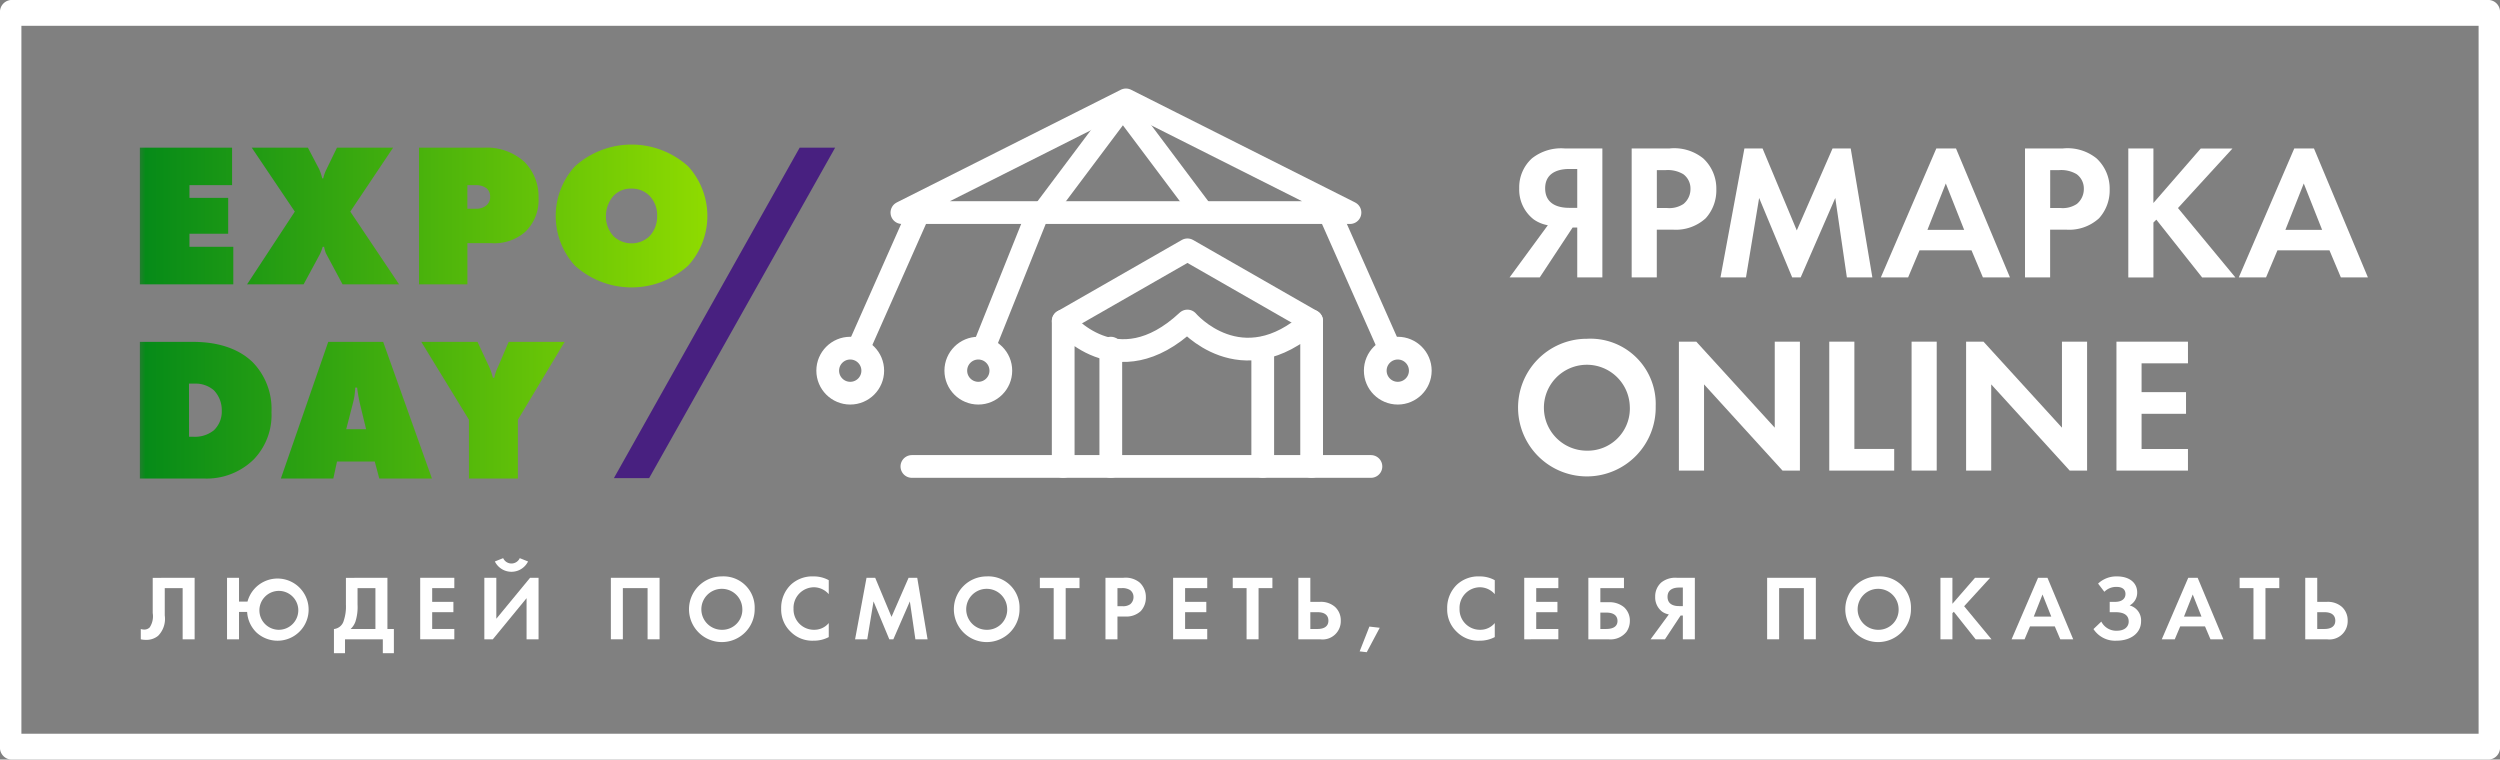 <?xml version="1.0" encoding="UTF-8"?> <svg xmlns="http://www.w3.org/2000/svg" xmlns:xlink="http://www.w3.org/1999/xlink" width="250.254" height="76.032" viewBox="0 0 250.254 76.032"><rect x="0" y="0" width="250.254" height="76.032" fill="#808080" stroke="none"/> <defs> <linearGradient id="linear-gradient" y1="0.5" x2="1" y2="0.5" gradientUnits="objectBoundingBox"> <stop offset="0" stop-color="#287b33"></stop> <stop offset="0.012" stop-color="#068b18"></stop> <stop offset="1" stop-color="#8fdb00"></stop> </linearGradient> </defs> <g id="Group_283" data-name="Group 283" transform="translate(-1974 -624)"> <path id="Path_1363" data-name="Path 1363" d="M249.183-13.968H1.071A1.194,1.194,0,0,1,0-15.257H0V-88.71A1.2,1.2,0,0,1,1.071-90H249.183a1.194,1.194,0,0,1,1.071,1.289h0v73.452a1.194,1.194,0,0,1-1.069,1.289ZM2.142-16.554h245.97V-87.419H2.142Z" transform="translate(1974 714)" fill="#fff"></path> <path id="Path_1447" data-name="Path 1447" d="M104.575-68.915l7.83-10.44,7.83,10.44" transform="translate(1974 714)" fill="none" stroke="#fff" stroke-linecap="round" stroke-linejoin="round" stroke-width="2.276"></path> <g id="Group_246" data-name="Group 246" transform="translate(1974 714)"> <g id="Group_245" data-name="Group 245"> <path id="Path_1448" data-name="Path 1448" d="M160.4-62.23h-2.515v-4.993h-.464l-3.29,4.993H151.11l3.831-5.224a3.5,3.5,0,0,1-1.413-.581,3.765,3.765,0,0,1-1.451-3.115,3.9,3.9,0,0,1,1.277-3,4.7,4.7,0,0,1,3.309-.988H160.4Zm-3.289-10.855c-.464,0-2.438.02-2.438,1.935,0,1.955,1.974,1.955,2.476,1.955h.736v-3.89Z" fill="#fff"></path> <path id="Path_1449" data-name="Path 1449" d="M167.091-75.136a4.624,4.624,0,0,1,3.4.988,4.1,4.1,0,0,1,1.316,3.114,4.154,4.154,0,0,1-1.064,2.883,4.423,4.423,0,0,1-3.27,1.141h-1.625v4.78h-2.515V-75.136Zm-1.238,5.959h1.022a2.572,2.572,0,0,0,1.644-.406,1.925,1.925,0,0,0,.7-1.509,1.78,1.78,0,0,0-.716-1.47,3.023,3.023,0,0,0-1.78-.407h-.871Z" fill="#fff"></path> <path id="Path_1450" data-name="Path 1450" d="M174.618-75.136h1.818l3.425,8.2,3.579-8.2h1.82l2.167,12.906h-2.552l-1.16-7.953-3.464,7.953H179.4l-3.308-7.953-1.317,7.953h-2.553Z" fill="#fff"></path> <path id="Path_1451" data-name="Path 1451" d="M197.352-64.939h-5.206l-1.141,2.709h-2.73l5.553-12.906H195.8l5.4,12.906h-2.708Zm-.736-2.051-1.838-4.644-1.839,4.644Z" fill="#fff"></path> <path id="Path_1452" data-name="Path 1452" d="M206.464-75.136a4.624,4.624,0,0,1,3.4.988,4.108,4.108,0,0,1,1.317,3.114,4.151,4.151,0,0,1-1.065,2.883,4.421,4.421,0,0,1-3.269,1.141h-1.626v4.78h-2.515V-75.136Zm-1.238,5.959h1.025a2.572,2.572,0,0,0,1.644-.406,1.925,1.925,0,0,0,.7-1.509,1.78,1.78,0,0,0-.716-1.47,3.022,3.022,0,0,0-1.78-.407h-.871Z" fill="#fff"></path> <path id="Path_1453" data-name="Path 1453" d="M215.558-69.678l4.74-5.456h3.177l-5.456,5.959,5.746,6.947h-3.328l-4.585-5.786-.291.291v5.495h-2.515V-75.136h2.515Z" fill="#fff"></path> <path id="Path_1454" data-name="Path 1454" d="M233.184-64.939h-5.209l-1.141,2.709h-2.728l5.553-12.906h1.974l5.4,12.906h-2.708Zm-.736-2.051-1.838-4.644-1.839,4.644Z" fill="#fff"></path> </g> </g> <g id="Group_248" data-name="Group 248" transform="translate(1974 714)"> <g id="Group_247" data-name="Group 247"> <path id="Path_1455" data-name="Path 1455" d="M165.737-49.337a6.89,6.89,0,0,1-6.751,7.025,6.889,6.889,0,0,1-7.024-6.751,6.889,6.889,0,0,1,6.75-7.025h.138a6.532,6.532,0,0,1,6.881,6.165C165.742-49.728,165.744-49.533,165.737-49.337Zm-2.592,0a4.3,4.3,0,0,0-4.447-4.147,4.3,4.3,0,0,0-4.148,4.447,4.3,4.3,0,0,0,4.3,4.15,4.215,4.215,0,0,0,4.3-4.125C163.153-49.121,163.151-49.229,163.145-49.337Z" fill="#fff"></path> <path id="Path_1456" data-name="Path 1456" d="M168.06-42.893V-55.8H169.8l7.855,8.611V-55.8h2.519v12.906h-1.741l-7.856-8.629v8.629Z" fill="#fff"></path> <path id="Path_1457" data-name="Path 1457" d="M185.626-55.8V-45.06h3.986v2.167h-6.5V-55.8Z" fill="#fff"></path> <path id="Path_1458" data-name="Path 1458" d="M193.868-55.8v12.906h-2.515V-55.8Z" fill="#fff"></path> <path id="Path_1459" data-name="Path 1459" d="M196.81-42.893V-55.8h1.741l7.855,8.611V-55.8h2.515v12.906H207.18l-7.856-8.629v8.629Z" fill="#fff"></path> <path id="Path_1460" data-name="Path 1460" d="M219.02-53.632h-4.645v2.883h4.45v2.171h-4.45v3.522h4.643v2.167H211.86V-55.8h7.158Z" fill="#fff"></path> </g> </g> <path id="Path_1461" data-name="Path 1461" d="M14-61.538V-75.22h9.231v3.753H18.965v1.272h3.877v3.59H18.965v1.313h4.389v3.754ZM25.2-75.22h5.621l1.128,2.154a5.465,5.465,0,0,1,.308.923h.1a4.078,4.078,0,0,1,.329-.923l1.046-2.154h5.62l-4.287,6.4,4.882,7.282H34.291l-1.662-3.1a3.191,3.191,0,0,1-.184-.657H32.3a4.186,4.186,0,0,1-.287.759l-1.621,3H24.732l4.779-7.282ZM41.943-61.538V-75.22h6.564a5.585,5.585,0,0,1,4,1.436,4.9,4.9,0,0,1,1.4,3.589,4.4,4.4,0,0,1-1.354,3.426,4.682,4.682,0,0,1-3.364,1.108h-2.4v4.123Zm4.841-7.569h.841a1.548,1.548,0,0,0,1.107-.37,1.067,1.067,0,0,0,.329-.841,1.022,1.022,0,0,0-.369-.841,1.729,1.729,0,0,0-1.006-.308h-.9ZM68.9-63.425a8.451,8.451,0,0,1-11.364,0,7.388,7.388,0,0,1,0-9.908,8.451,8.451,0,0,1,11.364,0A7.385,7.385,0,0,1,68.9-63.425ZM61.434-70.42a3.067,3.067,0,0,0-.78,2.051,2.9,2.9,0,0,0,.78,2.031,2.629,2.629,0,0,0,3.569,0,2.869,2.869,0,0,0,.779-2.031A2.786,2.786,0,0,0,65-70.42a2.474,2.474,0,0,0-1.785-.7,2.372,2.372,0,0,0-1.781.7ZM14-42.1V-55.778h5.278c1.149,0,4.062.1,6.051,2.072a6.7,6.7,0,0,1,1.847,4.944,6.409,6.409,0,0,1-1.764,4.737,6.721,6.721,0,0,1-4.9,1.929Zm4.924-4.185h.369A3.015,3.015,0,0,0,21.4-46.92a2.585,2.585,0,0,0,.8-1.97,2.856,2.856,0,0,0-.8-2.051,2.8,2.8,0,0,0-1.949-.657h-.533ZM33.735-43.8l-.369,1.7H28.117l4.739-13.676h5.5L43.238-42.1H37.966l-.451-1.7Zm2.01-7.4H35.56a7.078,7.078,0,0,1-.225,1.538l-.677,2.625h1.99l-.636-2.625a14.884,14.884,0,0,1-.264-1.543Zm6.43-4.576H47.8l1.169,2.5a6.337,6.337,0,0,1,.369,1.088h.144a4.148,4.148,0,0,1,.369-1.088l1.067-2.5h5.6l-4.677,7.795V-42.1h-4.9v-5.887Z" transform="translate(1974 714)" fill="url(#linear-gradient)"></path> <path id="Path_1462" data-name="Path 1462" d="M80.048-75.22H83.6L64.981-42.141H61.453Z" transform="translate(1974 714)" fill="#482080"></path> <path id="Path_1463" data-name="Path 1463" d="M90.281-68.719,112.708-80l22.427,11.281Z" transform="translate(1974 714)" fill="none" stroke="#fff" stroke-linecap="round" stroke-linejoin="round" stroke-width="2.276"></path> <path id="Path_1464" data-name="Path 1464" d="M93.491-68.719" transform="translate(1974 714)" fill="none" stroke="#fff" stroke-linecap="round" stroke-linejoin="round" stroke-width="2.276"></path> <path id="Path_1465" data-name="Path 1465" d="M131.3-57.866l-12.435-7.125-12.434,7.125" transform="translate(1974 714)" fill="none" stroke="#fff" stroke-linecap="round" stroke-linejoin="round" stroke-width="2.276"></path> <line id="Line_9" data-name="Line 9" x2="45.952" transform="translate(2065.281 670.693)" fill="none" stroke="#fff" stroke-linecap="round" stroke-linejoin="round" stroke-width="2.276"></line> <line id="Line_10" data-name="Line 10" x1="5.943" y2="13.406" transform="translate(2059.94 645.443)" fill="none" stroke="#fff" stroke-linecap="round" stroke-linejoin="round" stroke-width="2.276"></line> <line id="Line_11" data-name="Line 11" x1="5.373" y2="13.406" transform="translate(2072.466 645.443)" fill="none" stroke="#fff" stroke-linecap="round" stroke-linejoin="round" stroke-width="2.276"></line> <circle id="Ellipse_37" data-name="Ellipse 37" cx="2.254" cy="2.254" r="2.254" transform="translate(2056.856 658.85)" stroke-width="2.276" stroke="#fff" stroke-linecap="round" stroke-linejoin="round" fill="none"></circle> <line id="Line_12" data-name="Line 12" x2="5.943" y2="13.406" transform="translate(2107.146 645.443)" fill="none" stroke="#fff" stroke-linecap="round" stroke-linejoin="round" stroke-width="2.276"></line> <circle id="Ellipse_38" data-name="Ellipse 38" cx="2.254" cy="2.254" r="2.254" transform="translate(2111.666 658.85)" stroke-width="2.276" stroke="#fff" stroke-linecap="round" stroke-linejoin="round" fill="none"></circle> <circle id="Ellipse_39" data-name="Ellipse 39" cx="2.254" cy="2.254" r="2.254" transform="translate(2069.677 658.85)" stroke-width="2.276" stroke="#fff" stroke-linecap="round" stroke-linejoin="round" fill="none"></circle> <path id="Path_1466" data-name="Path 1466" d="M106.428-43.306v-14.56s5.3,6.659,12.434,0c0,0,5.387,6.332,12.435,0v14.56" transform="translate(1974 714)" fill="none" stroke="#fff" stroke-linecap="round" stroke-linejoin="round" stroke-width="2.276"></path> <line id="Line_13" data-name="Line 13" y2="11.843" transform="translate(2085.193 658.85)" fill="none" stroke="#fff" stroke-linecap="round" stroke-linejoin="round" stroke-width="2.276"></line> <line id="Line_14" data-name="Line 14" y2="11.843" transform="translate(2100.402 658.85)" fill="none" stroke="#fff" stroke-linecap="round" stroke-linejoin="round" stroke-width="2.276"></line> <g id="Group_282" data-name="Group 282" transform="translate(1664.608 -53.234)"> <path id="Path_1409" data-name="Path 1409" d="M328.875,735.072v6.157h-1.2v-5.123h-1.791v2.732a2.406,2.406,0,0,1-.664,2.04,1.834,1.834,0,0,1-1.229.407,2.3,2.3,0,0,1-.507-.056V740.2a1.186,1.186,0,0,0,.341.055.758.758,0,0,0,.554-.221,2.017,2.017,0,0,0,.3-1.431v-3.526Z" fill="#fff"></path> <path id="Path_1410" data-name="Path 1410" d="M334.168,737.454a3.112,3.112,0,1,1,.895,3.091,3.115,3.115,0,0,1-.932-2.058h-.813v2.742h-1.2v-6.157h1.2v2.382Zm5.077.7a1.947,1.947,0,1,0-1.939,2.123A1.954,1.954,0,0,0,339.245,738.155Z" fill="#fff"></path> <path id="Path_1411" data-name="Path 1411" d="M348.174,735.072V740.2h.646v2.419h-1.107v-1.385h-3.785v1.385H342.82V740.2a1.129,1.129,0,0,0,.979-.831,4.4,4.4,0,0,0,.22-1.615v-2.677Zm-2.991,2.677a4.838,4.838,0,0,1-.213,1.716,1.876,1.876,0,0,1-.479.73h2.482v-4.089h-1.79Z" fill="#fff"></path> <path id="Path_1412" data-name="Path 1412" d="M354.87,736.106h-2.216v1.375h2.124v1.034h-2.124v1.68h2.216v1.034h-3.416v-6.157h3.416Z" fill="#fff"></path> <path id="Path_1413" data-name="Path 1413" d="M359.075,735.072v4.1l3.379-4.1h.849v6.157h-1.2v-4.117l-3.379,4.117h-.849v-6.157Zm.684-1.967a.911.911,0,0,0,1.661,0l.831.333a1.853,1.853,0,0,1-3.323,0Z" fill="#fff"></path> <path id="Path_1414" data-name="Path 1414" d="M375.416,735.072v6.157h-1.2v-5.123h-2.475v5.123h-1.2v-6.157Z" fill="#fff"></path> <path id="Path_1415" data-name="Path 1415" d="M384.936,738.155a3.287,3.287,0,1,1-3.287-3.222A3.118,3.118,0,0,1,384.936,738.155Zm-1.237,0a2.051,2.051,0,1,0-2.05,2.123A2.012,2.012,0,0,0,383.7,738.155Z" fill="#fff"></path> <path id="Path_1416" data-name="Path 1416" d="M392.352,741.007a3.172,3.172,0,0,1-1.523.361,3.036,3.036,0,0,1-2.253-.859,3.07,3.07,0,0,1-.987-2.354,3.222,3.222,0,0,1,.987-2.409,3.152,3.152,0,0,1,2.262-.813,3.092,3.092,0,0,1,1.514.379v1.4a1.983,1.983,0,0,0-1.486-.692,2.06,2.06,0,0,0-2.04,2.151,2.039,2.039,0,0,0,2.086,2.105,1.864,1.864,0,0,0,1.44-.674Z" fill="#fff"></path> <path id="Path_1417" data-name="Path 1417" d="M396.132,735.072H397l1.634,3.914,1.708-3.914h.867l1.034,6.157h-1.219l-.554-3.794-1.652,3.794h-.406l-1.578-3.794-.628,3.794h-1.219Z" fill="#fff"></path> <path id="Path_1418" data-name="Path 1418" d="M411.449,738.155a3.287,3.287,0,1,1-3.287-3.222A3.118,3.118,0,0,1,411.449,738.155Zm-1.237,0a2.051,2.051,0,1,0-2.05,2.123A2.012,2.012,0,0,0,410.212,738.155Z" fill="#fff"></path> <path id="Path_1419" data-name="Path 1419" d="M416.068,736.106v5.123h-1.2v-5.123h-1.385v-1.034h3.97v1.034Z" fill="#fff"></path> <path id="Path_1420" data-name="Path 1420" d="M421.842,735.072a2.209,2.209,0,0,1,1.625.47,1.962,1.962,0,0,1,.628,1.487,1.983,1.983,0,0,1-.508,1.375,2.112,2.112,0,0,1-1.561.545h-.775v2.28h-1.2v-6.157Zm-.591,2.843h.489a1.229,1.229,0,0,0,.785-.194.918.918,0,0,0,.332-.721.847.847,0,0,0-.342-.7,1.443,1.443,0,0,0-.848-.193h-.416Z" fill="#fff"></path> <path id="Path_1421" data-name="Path 1421" d="M430.238,736.106h-2.216v1.375h2.124v1.034h-2.124v1.68h2.216v1.034h-3.416v-6.157h3.416Z" fill="#fff"></path> <path id="Path_1422" data-name="Path 1422" d="M435.376,736.106v5.123h-1.2v-5.123h-1.385v-1.034h3.97v1.034Z" fill="#fff"></path> <path id="Path_1423" data-name="Path 1423" d="M439.359,735.072h1.2v2.409h.96a2.131,2.131,0,0,1,1.515.508,1.822,1.822,0,0,1,.572,1.375,1.826,1.826,0,0,1-2.077,1.865h-2.17Zm1.2,5.123h.7c.212,0,1.108,0,1.108-.831,0-.388-.2-.849-1.089-.849h-.721Z" fill="#fff"></path> <path id="Path_1424" data-name="Path 1424" d="M446.471,739.955l1.035.12-1.3,2.446-.711-.083Z" fill="#fff"></path> <path id="Path_1425" data-name="Path 1425" d="M459.021,741.007a3.172,3.172,0,0,1-1.523.361,3.034,3.034,0,0,1-2.253-.859,3.07,3.07,0,0,1-.987-2.354,3.222,3.222,0,0,1,.987-2.409,3.152,3.152,0,0,1,2.262-.813,3.092,3.092,0,0,1,1.514.379v1.4a1.983,1.983,0,0,0-1.486-.692,2.06,2.06,0,0,0-2.04,2.151,2.039,2.039,0,0,0,2.086,2.105,1.864,1.864,0,0,0,1.44-.674Z" fill="#fff"></path> <path id="Path_1426" data-name="Path 1426" d="M465.386,736.106H463.17v1.375h2.124v1.034H463.17v1.68h2.216v1.034H461.97v-6.157h3.416Z" fill="#fff"></path> <path id="Path_1427" data-name="Path 1427" d="M468.389,735.072h3.564v1.034H469.59v1.412h.831a2.261,2.261,0,0,1,1.542.5,1.8,1.8,0,0,1,.581,1.366,1.918,1.918,0,0,1-.341,1.1,2.045,2.045,0,0,1-1.773.748h-2.041Zm1.2,5.123h.572c.961,0,1.145-.452,1.145-.8,0-.388-.212-.84-1.127-.84h-.59Z" fill="#fff"></path> <path id="Path_1428" data-name="Path 1428" d="M479.048,741.229h-1.2v-2.382h-.221l-1.57,2.382h-1.44l1.828-2.492a1.666,1.666,0,0,1-.674-.278,1.794,1.794,0,0,1-.692-1.486,1.861,1.861,0,0,1,.609-1.431,2.245,2.245,0,0,1,1.578-.47h1.783Zm-1.57-5.179c-.221,0-1.163.009-1.163.923,0,.933.942.933,1.182.933h.35V736.05Z" fill="#fff"></path> <path id="Path_1429" data-name="Path 1429" d="M491.161,735.072v6.157h-1.2v-5.123h-2.475v5.123h-1.2v-6.157Z" fill="#fff"></path> <path id="Path_1430" data-name="Path 1430" d="M500.682,738.155a3.287,3.287,0,1,1-3.287-3.222A3.118,3.118,0,0,1,500.682,738.155Zm-1.237,0a2.051,2.051,0,1,0-2.05,2.123A2.012,2.012,0,0,0,499.445,738.155Z" fill="#fff"></path> <path id="Path_1431" data-name="Path 1431" d="M504.83,737.675l2.262-2.6h1.514l-2.6,2.843,2.741,3.314h-1.587l-2.188-2.76-.139.138v2.622h-1.2v-6.157h1.2Z" fill="#fff"></path> <path id="Path_1432" data-name="Path 1432" d="M515.08,739.937H512.6l-.544,1.292h-1.3l2.649-6.157h.942l2.576,6.157h-1.293Zm-.351-.978-.877-2.216-.877,2.216Z" fill="#fff"></path> <path id="Path_1433" data-name="Path 1433" d="M519.414,735.653a2.657,2.657,0,0,1,1.892-.72c1.247,0,2.022.637,2.022,1.607a1.453,1.453,0,0,1-.757,1.3,1.538,1.538,0,0,1,1.145,1.588c0,1.172-1.025,1.939-2.447,1.939a2.577,2.577,0,0,1-2.317-1.163l.785-.748a1.667,1.667,0,0,0,1.56.914c.831,0,1.181-.453,1.181-.914,0-.859-.848-.942-1.347-.942h-.554v-1.034h.554c.618,0,1.024-.286,1.024-.784,0-.444-.3-.711-.877-.711a1.646,1.646,0,0,0-1.236.489Z" fill="#fff"></path> <path id="Path_1434" data-name="Path 1434" d="M530.117,739.937h-2.482l-.545,1.292h-1.3l2.649-6.157h.942l2.576,6.157h-1.293Zm-.351-.978-.877-2.216-.877,2.216Z" fill="#fff"></path> <path id="Path_1435" data-name="Path 1435" d="M536.168,736.106v5.123h-1.2v-5.123h-1.385v-1.034h3.97v1.034Z" fill="#fff"></path> <path id="Path_1436" data-name="Path 1436" d="M540.151,735.072h1.2v2.409h.96a2.131,2.131,0,0,1,1.515.508,1.822,1.822,0,0,1,.572,1.375,1.826,1.826,0,0,1-2.077,1.865h-2.17Zm1.2,5.123h.7c.212,0,1.108,0,1.108-.831,0-.388-.2-.849-1.089-.849h-.721Z" fill="#fff"></path> </g> </g> </svg> 